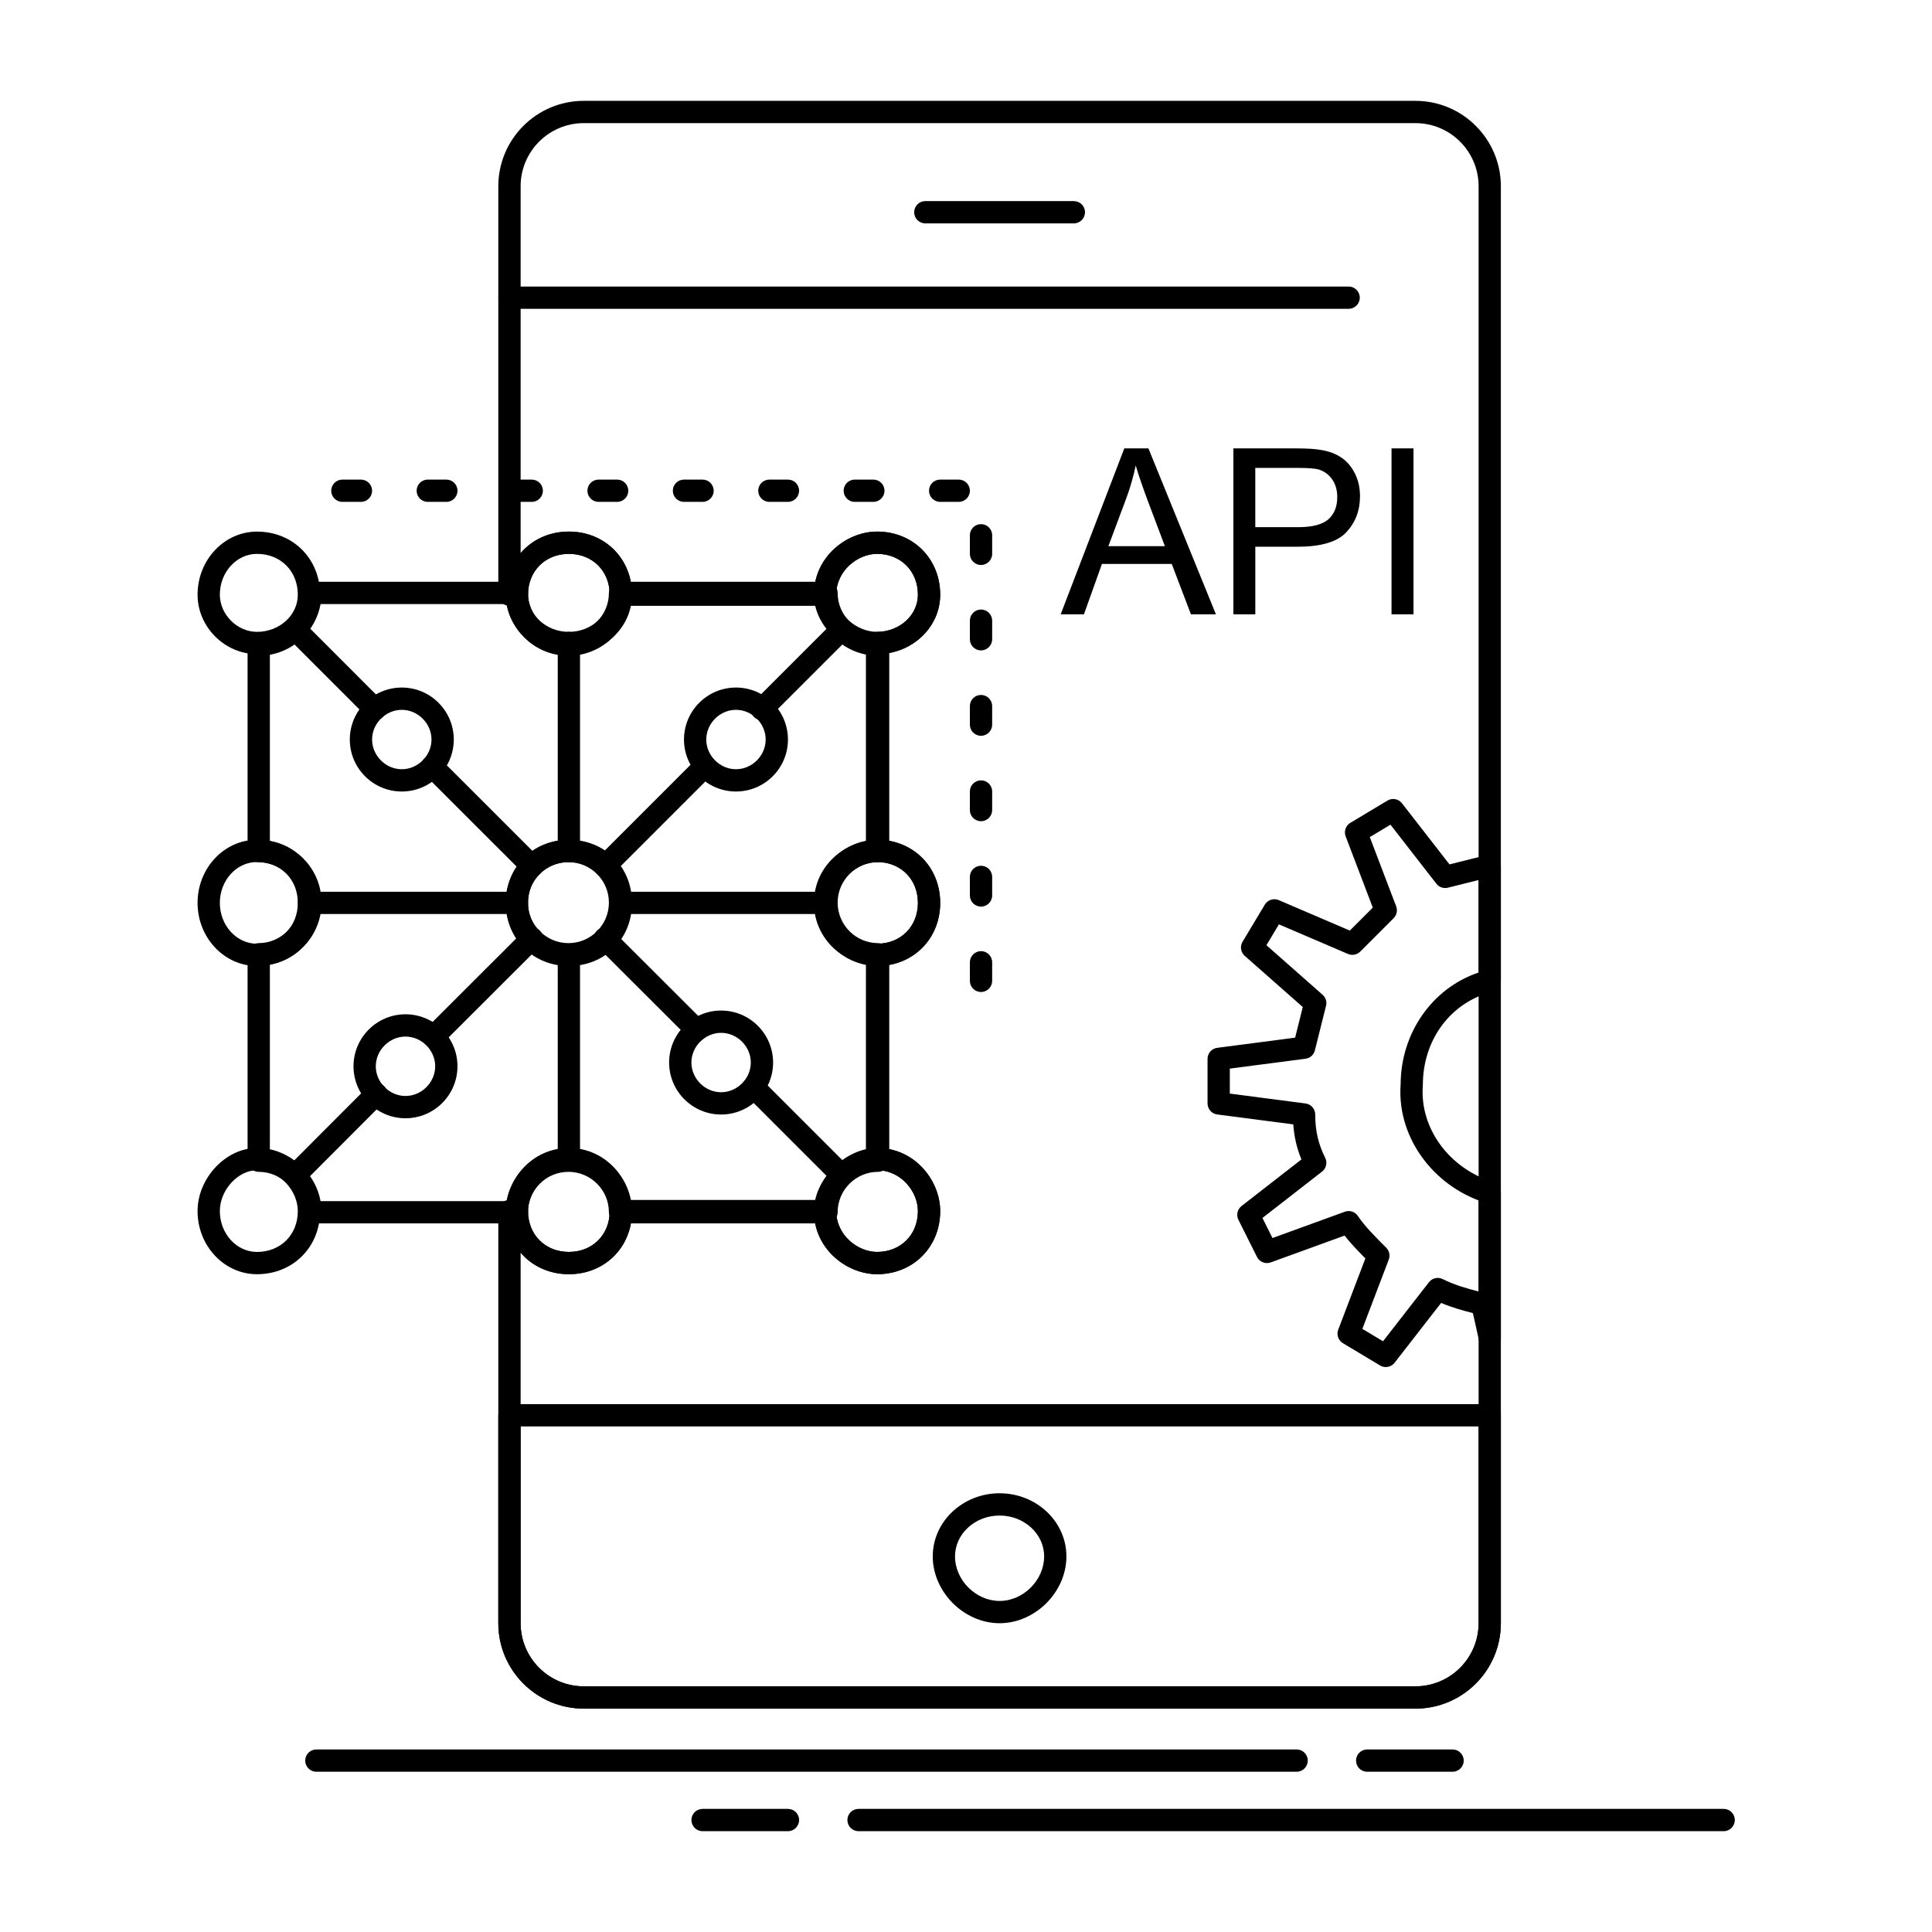<?xml version="1.0" encoding="UTF-8"?>
<!-- Uploaded to: SVG Repo, www.svgrepo.com, Generator: SVG Repo Mixer Tools -->
<svg fill="#000000" width="800px" height="800px" version="1.1" viewBox="144 144 512 512" xmlns="http://www.w3.org/2000/svg">
 <g>
  <path d="m512.77 306.8v-43.973h5.824v43.973zm-36.105-23.094h11.371c3.766 0 6.406-0.707 7.992-2.078 1.582-1.406 2.359-3.383 2.359-5.914 0-1.832-0.457-3.414-1.375-4.719-0.934-1.301-2.164-2.184-3.66-2.606-0.984-0.246-2.816-0.387-5.438-0.387h-11.25zm-5.805 23.094v-43.973h16.582c2.922 0 5.141 0.141 6.691 0.422 2.148 0.352 3.977 1.055 5.422 2.078 1.477 0.984 2.641 2.394 3.539 4.223 0.898 1.793 1.32 3.801 1.32 5.984 0 3.731-1.18 6.867-3.559 9.438-2.375 2.606-6.688 3.91-12.902 3.91h-11.285v17.918zm-33.129-18.062h14.977l-4.594-12.18c-1.371-3.695-2.43-6.758-3.133-9.188-0.613 2.887-1.41 5.703-2.43 8.484zm-12.641 18.062 16.863-43.973h6.391l17.887 43.973h-6.621l-5.086-13.344h-18.5l-4.769 13.344z"/>
  <path d="m519.11 596.8h-220.42c-12.48 0-22.633-10.152-22.633-22.633v-109.22c0-1.629 1.32-2.953 2.953-2.953h1.969c1.629 0 2.953 1.32 2.953 2.953 0 6.273 4.551 10.824 10.824 10.824 6.273 0 10.824-4.551 10.824-10.824 0-1.629 1.32-2.953 2.953-2.953h54.121c1.629 0 2.953 1.32 2.953 2.953 0 6.379 5.703 10.824 10.824 10.824 6.273 0 10.824-4.551 10.824-10.824 0-5.121-4.445-10.824-10.824-10.824-1.629 0-2.953-1.32-2.953-2.953v-54.121c0-1.629 1.32-2.953 2.953-2.953 6.273 0 10.824-4.551 10.824-10.824 0-6.273-4.551-10.824-10.824-10.824-1.629 0-2.953-1.32-2.953-2.953v-55.105c0-1.629 1.32-2.953 2.953-2.953 5.969 0 10.824-4.414 10.824-9.84 0-6.273-4.551-10.824-10.824-10.824-5.121 0-10.824 4.445-10.824 10.824 0 1.629-1.32 2.953-2.953 2.953h-54.121c-1.629 0-2.953-1.32-2.953-2.953 0-6.273-4.551-10.824-10.824-10.824-6.273 0-10.824 4.551-10.824 10.824 0 1.629-1.32 2.953-2.953 2.953h-1.969c-1.629 0-2.953-1.32-2.953-2.953v-108.24c0-12.48 10.152-22.633 22.633-22.633h220.42c12.48 0 22.633 10.152 22.633 22.633v380.81c-0.004 12.488-10.156 22.641-22.633 22.641zm-237.14-120.84v98.207c0 9.223 7.504 16.727 16.727 16.727h220.42c9.223 0 16.727-7.504 16.727-16.727v-380.81c0-9.223-7.504-16.727-16.727-16.727h-220.42c-9.223 0-16.727 7.504-16.727 16.727v97.223c3.019-3.539 7.551-5.711 12.793-5.711 8.523 0 15.176 5.746 16.492 13.777h48.715c1.496-8.355 9.215-13.777 16.469-13.777 9.535 0 16.727 7.191 16.727 16.727 0 7.734-5.957 14.184-13.777 15.5v49.684c8.031 1.316 13.777 7.965 13.777 16.492 0 8.523-5.746 15.176-13.777 16.492v48.715c8.355 1.496 13.777 9.215 13.777 16.469 0 9.535-7.191 16.727-16.727 16.727-7.258 0-14.973-5.422-16.469-13.777h-48.715c-1.316 8.031-7.965 13.777-16.492 13.777-5.242-0.004-9.773-2.176-12.793-5.715z"/>
  <path d="m511.24 506.28c-0.52 0-1.043-0.137-1.516-0.422l-9.84-5.902c-1.227-0.734-1.75-2.246-1.238-3.582l7.191-18.879c-1.961-1.977-3.898-3.996-5.512-6.055l-19.562 7.113c-1.41 0.512-2.981-0.113-3.648-1.453l-4.922-9.84c-0.629-1.258-0.281-2.785 0.828-3.652l15.871-12.344c-1.234-2.988-1.93-5.981-2.16-9.289l-20.152-2.629c-1.469-0.191-2.57-1.445-2.57-2.926v-11.809c0-1.484 1.102-2.734 2.57-2.926l20.637-2.691 2.031-8.113-15.383-13.57c-1.066-0.941-1.312-2.512-0.578-3.731l5.902-9.84c0.758-1.266 2.34-1.773 3.695-1.195l18.828 8.07 6.09-6.09-7.191-18.879c-0.508-1.336 0.016-2.848 1.238-3.582l9.84-5.902c1.281-0.77 2.934-0.461 3.848 0.719l12.594 16.195 9.941-2.484c0.879-0.223 1.816-0.023 2.531 0.539 0.715 0.559 1.133 1.418 1.133 2.328v30.504c0 1.355-0.922 2.535-2.234 2.863-11.023 2.758-18.43 12.68-18.43 24.688 0 0.074-0.004 0.152-0.008 0.227-0.859 11.188 6.957 21.91 18.59 25.488 1.238 0.379 2.086 1.523 2.086 2.82v38.375c0 1.504-1.133 2.769-2.629 2.934-1.484 0.16-2.879-0.824-3.203-2.293l-1.574-7.078c-2.758-0.703-5.574-1.496-8.426-2.695l-12.34 15.867c-0.574 0.723-1.445 1.121-2.328 1.121zm-6.199-10.117 5.477 3.285 12.172-15.648c0.863-1.113 2.394-1.457 3.652-0.828 3.109 1.555 6.238 2.453 9.504 3.285v-24.125c-13.047-4.973-21.625-17.566-20.664-30.754 0.047-13.672 8.422-25.531 20.664-29.648v-24.516l-8.141 2.035c-1.133 0.285-2.328-0.129-3.047-1.051l-12.172-15.648-5.477 3.285 6.992 18.355c0.414 1.086 0.152 2.316-0.672 3.137l-8.855 8.855c-0.852 0.855-2.141 1.102-3.25 0.625l-18.297-7.84-3.312 5.523 14.887 13.133c0.828 0.73 1.18 1.859 0.91 2.93l-2.953 11.809c-0.293 1.176-1.277 2.055-2.481 2.211l-20.062 2.617v6.625l20.062 2.617c1.469 0.191 2.57 1.445 2.57 2.926 0 4.281 0.812 7.82 2.641 11.473 0.629 1.258 0.281 2.785-0.828 3.652l-15.801 12.289 2.66 5.32 19.176-6.973c1.277-0.465 2.711 0.004 3.465 1.137 1.805 2.707 4.703 5.606 7.504 8.406 0.824 0.824 1.086 2.051 0.672 3.137z"/>
  <path d="m519.11 596.8h-220.42c-12.48 0-22.633-10.152-22.633-22.633v-55.105c0-1.629 1.32-2.953 2.953-2.953h259.78c1.629 0 2.953 1.32 2.953 2.953v55.105c-0.004 12.48-10.156 22.633-22.633 22.633zm-237.14-74.785v52.152c0 9.223 7.504 16.727 16.727 16.727h220.42c9.223 0 16.727-7.504 16.727-16.727v-52.152z"/>
  <path d="m408.9 574.17c-9.434 0-17.711-8.277-17.711-17.711 0-9.223 7.945-16.727 17.711-16.727s17.711 7.504 17.711 16.727c0.004 9.438-8.273 17.711-17.711 17.711zm0-28.535c-6.512 0-11.809 4.856-11.809 10.824 0 6.289 5.516 11.809 11.809 11.809 6.289 0 11.809-5.516 11.809-11.809 0-5.969-5.297-10.824-11.809-10.824z"/>
  <path d="m501.4 225.84h-222.38c-1.629 0-2.953-1.32-2.953-2.953 0-1.629 1.32-2.953 2.953-2.953h222.38c1.629 0 2.953 1.32 2.953 2.953 0 1.633-1.32 2.953-2.953 2.953z"/>
  <path d="m428.58 203.2h-39.359c-1.629 0-2.953-1.32-2.953-2.953 0-1.629 1.32-2.953 2.953-2.953h39.359c1.629 0 2.953 1.32 2.953 2.953s-1.32 2.953-2.953 2.953z"/>
  <path d="m363.03 468.21h-54.711c-1.629 0-2.953-1.32-2.953-2.953 0-5.902-4.812-10.707-10.723-10.707-5.914 0-10.727 4.805-10.727 10.707 0 1.629-1.32 2.953-2.953 2.953h-54.703c-1.629 0-2.953-1.32-2.953-2.953 0-5.902-4.82-10.707-10.742-10.707-1.629 0-2.953-1.32-2.953-2.953v-54.707c0-1.629 1.32-2.953 2.953-2.953 5.922 0 10.742-4.82 10.742-10.742 0-5.902-4.82-10.707-10.742-10.707-1.629 0-2.953-1.32-2.953-2.953v-54.711c0-1.629 1.32-2.953 2.953-2.953 5.922 0 10.742-4.82 10.742-10.742 0-1.629 1.32-2.953 2.953-2.953h54.707c1.629 0 2.953 1.32 2.953 2.953 0 5.922 4.812 10.742 10.727 10.742 5.914 0 10.723-4.82 10.723-10.742 0-1.629 1.32-2.953 2.953-2.953h54.711c1.629 0 2.953 1.32 2.953 2.953 0 5.922 4.812 10.742 10.723 10.742 1.629 0 2.953 1.32 2.953 2.953v54.711c0 1.629-1.32 2.953-2.953 2.953-5.914 0-10.723 4.805-10.723 10.707 0 5.922 4.812 10.742 10.723 10.742 1.629 0 2.953 1.32 2.953 2.953v54.707c0 1.629-1.32 2.953-2.953 2.953-5.914 0-10.723 4.805-10.723 10.707-0.004 1.633-1.324 2.953-2.957 2.953zm-52.02-5.906h49.332c1.227-6.797 6.609-12.172 13.414-13.395v-49.328c-7.766-1.398-13.676-8.215-13.676-16.383 0-8.152 5.91-14.953 13.676-16.348v-49.328c-6.809-1.227-12.191-6.617-13.414-13.43h-49.328c-1.395 7.777-8.203 13.695-16.367 13.695-8.164 0-14.973-5.918-16.367-13.695h-49.328c-1.227 6.816-6.617 12.207-13.434 13.434v49.328c7.777 1.395 13.695 8.195 13.695 16.352 0 8.172-5.918 14.988-13.695 16.383v49.328c6.816 1.223 12.203 6.598 13.43 13.398h49.328c1.398-7.758 8.207-13.66 16.367-13.66 8.16-0.008 14.969 5.894 16.367 13.648zm-16.367-62.461c-9.172 0-16.629-7.469-16.629-16.648 0-9.16 7.461-16.613 16.629-16.613s16.629 7.453 16.629 16.613c0 9.18-7.457 16.648-16.629 16.648zm0-27.355c-5.914 0-10.727 4.805-10.727 10.707 0 5.922 4.812 10.742 10.727 10.742s10.723-4.82 10.723-10.742c0.004-5.906-4.809-10.707-10.723-10.707z"/>
  <path d="m294.76 400c-9.535 0-16.727-7.191-16.727-16.727s7.191-16.727 16.727-16.727c9.535 0 16.727 7.191 16.727 16.727 0.004 9.535-7.188 16.727-16.727 16.727zm0-27.551c-6.273 0-10.824 4.551-10.824 10.824 0 6.273 4.551 10.824 10.824 10.824 6.273 0 10.824-4.551 10.824-10.824 0-6.273-4.551-10.824-10.824-10.824z"/>
  <path d="m376.43 317.35c-8.754 0-16.727-7.504-16.727-15.742 0-10.008 8.648-16.727 16.727-16.727 9.535 0 16.727 7.191 16.727 16.727 0.004 8.68-7.5 15.742-16.727 15.742zm0-26.566c-5.121 0-10.824 4.445-10.824 10.824 0 5.059 5.262 9.84 10.824 9.84 5.969 0 10.824-4.414 10.824-9.84 0-6.273-4.551-10.824-10.824-10.824z"/>
  <path d="m212.1 317.35c-8.535 0-15.742-7.211-15.742-15.742 0-9.223 7.062-16.727 15.742-16.727 9.535 0 16.727 7.191 16.727 16.727 0.004 8.68-7.5 15.742-16.727 15.742zm0-26.566c-5.426 0-9.84 4.856-9.84 10.824 0 5.242 4.598 9.84 9.84 9.84 5.969 0 10.824-4.414 10.824-9.84 0-6.273-4.551-10.824-10.824-10.824z"/>
  <path d="m212.1 481.68c-8.68 0-15.742-7.504-15.742-16.727 0-8.754 7.504-16.727 15.742-16.727 10.008 0 16.727 8.648 16.727 16.727 0.004 9.535-7.188 16.727-16.727 16.727zm0-27.551c-5.059 0-9.84 5.262-9.84 10.824 0 5.969 4.414 10.824 9.84 10.824 6.273 0 10.824-4.551 10.824-10.824 0-5.121-4.441-10.824-10.824-10.824z"/>
  <path d="m376.43 481.68c-8.078 0-16.727-6.723-16.727-16.727 0-8.441 8.285-16.727 16.727-16.727 10.008 0 16.727 8.648 16.727 16.727 0.004 9.535-7.188 16.727-16.727 16.727zm0-27.551c-5.262 0-10.824 5.562-10.824 10.824 0 6.379 5.703 10.824 10.824 10.824 6.273 0 10.824-4.551 10.824-10.824 0-5.121-4.441-10.824-10.824-10.824z"/>
  <path d="m376.43 400c-8.078 0-16.727-6.723-16.727-16.727 0-10.008 8.648-16.727 16.727-16.727 9.535 0 16.727 7.191 16.727 16.727 0.004 9.535-7.188 16.727-16.727 16.727zm0-27.551c-5.121 0-10.824 4.445-10.824 10.824s5.703 10.824 10.824 10.824c6.273 0 10.824-4.551 10.824-10.824 0-6.273-4.551-10.824-10.824-10.824z"/>
  <path d="m212.1 400c-8.68 0-15.742-7.504-15.742-16.727s7.062-16.727 15.742-16.727c9.535 0 16.727 7.191 16.727 16.727 0.004 9.535-7.188 16.727-16.727 16.727zm0-27.551c-5.426 0-9.84 4.856-9.84 10.824s4.414 10.824 9.84 10.824c6.273 0 10.824-4.551 10.824-10.824 0-6.273-4.551-10.824-10.824-10.824z"/>
  <path d="m294.76 317.35c-9.223 0-16.727-7.062-16.727-15.742 0-9.535 7.191-16.727 16.727-16.727 9.535 0 16.727 7.191 16.727 16.727 0.004 8.68-7.5 15.742-16.727 15.742zm0-26.566c-6.273 0-10.824 4.551-10.824 10.824 0 5.426 4.856 9.84 10.824 9.84s10.824-4.414 10.824-9.84c0-6.273-4.551-10.824-10.824-10.824z"/>
  <path d="m294.76 481.68c-9.535 0-16.727-7.191-16.727-16.727 0-8.078 6.723-16.727 16.727-16.727 10.008 0 16.727 8.648 16.727 16.727 0.004 9.535-7.188 16.727-16.727 16.727zm0-27.551c-6.379 0-10.824 5.703-10.824 10.824 0 6.273 4.551 10.824 10.824 10.824 6.273 0 10.824-4.551 10.824-10.824 0-5.121-4.441-10.824-10.824-10.824z"/>
  <path d="m284.98 376.5c-0.754 0-1.512-0.289-2.086-0.863l-26.457-26.438c-1.152-1.152-1.152-3.023 0-4.176 1.152-1.152 3.019-1.152 4.176 0l26.457 26.438c1.152 1.152 1.152 3.023 0 4.176-0.578 0.578-1.332 0.863-2.09 0.863zm-41.629-41.613c-0.754 0-1.512-0.289-2.09-0.863l-21.105-21.121c-1.152-1.152-1.152-3.023 0-4.176s3.023-1.152 4.176 0l21.105 21.121c1.152 1.152 1.152 3.023 0 4.176-0.574 0.578-1.332 0.863-2.086 0.863z"/>
  <path d="m304.3 376.5c-0.754 0-1.512-0.289-2.086-0.863-1.152-1.152-1.152-3.023 0-4.176l26.438-26.438c1.152-1.152 3.023-1.152 4.176 0 1.152 1.152 1.152 3.023 0 4.176l-26.438 26.438c-0.578 0.578-1.332 0.863-2.09 0.863zm41.613-41.613c-0.754 0-1.512-0.289-2.09-0.863-1.152-1.152-1.152-3.023 0-4.176l21.125-21.121c1.152-1.152 3.023-1.152 4.176 0s1.152 3.023 0 4.176l-21.125 21.121c-0.574 0.578-1.332 0.863-2.086 0.863z"/>
  <path d="m222.24 458.39c-0.754 0-1.508-0.289-2.086-0.863-1.152-1.152-1.156-3.019-0.004-4.176l21.473-21.512c1.152-1.152 3.019-1.156 4.176-0.004 1.152 1.152 1.156 3.019 0.004 4.176l-21.473 21.512c-0.578 0.578-1.332 0.867-2.09 0.867zm36.684-36.719c-0.758 0-1.512-0.289-2.09-0.867-1.152-1.152-1.152-3.023 0.004-4.176l26.051-26.016c1.152-1.152 3.023-1.148 4.176 0.004 1.152 1.152 1.152 3.023-0.004 4.176l-26.051 26.016c-0.578 0.574-1.332 0.863-2.086 0.863z"/>
  <path d="m367.04 458.39c-0.754 0-1.512-0.289-2.086-0.863l-23.309-23.309c-1.152-1.152-1.152-3.023 0-4.176 1.152-1.152 3.023-1.152 4.176 0l23.309 23.309c1.152 1.152 1.152 3.023 0 4.176-0.582 0.574-1.336 0.863-2.09 0.863zm-38.445-38.48c-0.754 0-1.508-0.289-2.086-0.863l-24.293-24.254c-1.152-1.152-1.156-3.019-0.004-4.176 1.152-1.152 3.019-1.156 4.176-0.004l24.293 24.254c1.152 1.152 1.156 3.019 0.004 4.176-0.578 0.578-1.332 0.867-2.09 0.867z"/>
  <path d="m280.98 386.23h-55.105c-1.629 0-2.953-1.32-2.953-2.953 0-1.629 1.32-2.953 2.953-2.953h55.105c1.629 0 2.953 1.32 2.953 2.953-0.004 1.633-1.324 2.953-2.953 2.953z"/>
  <path d="m294.76 372.45c-1.629 0-2.953-1.32-2.953-2.953v-55.105c0-1.629 1.32-2.953 2.953-2.953 1.629 0 2.953 1.32 2.953 2.953v55.105c0 1.629-1.32 2.953-2.953 2.953z"/>
  <path d="m362.66 386.23h-54.121c-1.629 0-2.953-1.32-2.953-2.953 0-1.629 1.32-2.953 2.953-2.953h54.121c1.629 0 2.953 1.32 2.953 2.953 0 1.633-1.324 2.953-2.953 2.953z"/>
  <path d="m294.76 454.12c-1.629 0-2.953-1.32-2.953-2.953v-54.121c0-1.629 1.32-2.953 2.953-2.953 1.629 0 2.953 1.32 2.953 2.953v54.121c0 1.633-1.32 2.953-2.953 2.953z"/>
  <path d="m339.04 353.76c-7.598 0-13.777-6.18-13.777-13.777 0-7.598 6.18-13.777 13.777-13.777 7.598 0 13.777 6.18 13.777 13.777 0 7.598-6.18 13.777-13.777 13.777zm0-21.648c-4.266 0-7.871 3.606-7.871 7.871s3.606 7.871 7.871 7.871c4.266 0 7.871-3.606 7.871-7.871s-3.602-7.871-7.871-7.871z"/>
  <path d="m250.48 353.76c-7.598 0-13.777-6.18-13.777-13.777 0-7.598 6.18-13.777 13.777-13.777 7.598 0 13.777 6.18 13.777 13.777-0.004 7.598-6.184 13.777-13.777 13.777zm0-21.648c-4.266 0-7.871 3.606-7.871 7.871s3.606 7.871 7.871 7.871 7.871-3.606 7.871-7.871-3.606-7.871-7.871-7.871z"/>
  <path d="m251.46 440.35c-7.598 0-13.777-6.18-13.777-13.777 0-7.598 6.18-13.777 13.777-13.777s13.777 6.18 13.777 13.777c-0.004 7.598-6.184 13.777-13.777 13.777zm0-21.648c-4.266 0-7.871 3.606-7.871 7.871 0 4.269 3.606 7.871 7.871 7.871s7.871-3.606 7.871-7.871c0-4.266-3.606-7.871-7.871-7.871z"/>
  <path d="m335.1 439.36c-7.598 0-13.777-6.18-13.777-13.777 0-7.598 6.18-13.777 13.777-13.777 7.598 0 13.777 6.18 13.777 13.777 0 7.598-6.18 13.777-13.777 13.777zm0-21.648c-4.266 0-7.871 3.606-7.871 7.871 0 4.269 3.606 7.871 7.871 7.871 4.266 0 7.871-3.606 7.871-7.871 0.004-4.266-3.602-7.871-7.871-7.871z"/>
  <path d="m403.98 406.89c-1.629 0-2.953-1.32-2.953-2.953v-4.922c0-1.629 1.32-2.953 2.953-2.953 1.629 0 2.953 1.32 2.953 2.953v4.922c0 1.633-1.324 2.953-2.953 2.953zm0-22.629c-1.629 0-2.953-1.32-2.953-2.953v-4.922c0-1.629 1.32-2.953 2.953-2.953 1.629 0 2.953 1.32 2.953 2.953v4.922c0 1.629-1.324 2.953-2.953 2.953zm0-22.633c-1.629 0-2.953-1.32-2.953-2.953v-4.922c0-1.629 1.32-2.953 2.953-2.953 1.629 0 2.953 1.32 2.953 2.953v4.922c0 1.633-1.324 2.953-2.953 2.953zm0-22.633c-1.629 0-2.953-1.32-2.953-2.953v-4.922c0-1.629 1.32-2.953 2.953-2.953 1.629 0 2.953 1.32 2.953 2.953v4.922c0 1.633-1.324 2.953-2.953 2.953zm0-22.633c-1.629 0-2.953-1.32-2.953-2.953v-4.922c0-1.629 1.32-2.953 2.953-2.953 1.629 0 2.953 1.32 2.953 2.953v4.922c0 1.633-1.324 2.953-2.953 2.953zm0-22.633c-1.629 0-2.953-1.32-2.953-2.953v-4.922c0-1.629 1.32-2.953 2.953-2.953 1.629 0 2.953 1.32 2.953 2.953v4.922c0 1.633-1.324 2.953-2.953 2.953zm-5.906-16.727h-4.922c-1.629 0-2.953-1.32-2.953-2.953 0-1.629 1.32-2.953 2.953-2.953h4.922c1.629 0 2.953 1.32 2.953 2.953 0 1.633-1.32 2.953-2.953 2.953zm-22.629 0h-4.922c-1.629 0-2.953-1.32-2.953-2.953 0-1.629 1.32-2.953 2.953-2.953h4.922c1.629 0 2.953 1.32 2.953 2.953-0.004 1.633-1.324 2.953-2.953 2.953zm-22.633 0h-4.922c-1.629 0-2.953-1.32-2.953-2.953 0-1.629 1.32-2.953 2.953-2.953h4.922c1.629 0 2.953 1.32 2.953 2.953-0.004 1.633-1.324 2.953-2.953 2.953zm-22.633 0h-4.922c-1.629 0-2.953-1.32-2.953-2.953 0-1.629 1.32-2.953 2.953-2.953h4.922c1.629 0 2.953 1.32 2.953 2.953 0 1.633-1.324 2.953-2.953 2.953zm-22.633 0h-4.922c-1.629 0-2.953-1.32-2.953-2.953 0-1.629 1.32-2.953 2.953-2.953h4.922c1.629 0 2.953 1.32 2.953 2.953 0 1.633-1.32 2.953-2.953 2.953zm-22.633 0h-4.922c-1.629 0-2.953-1.32-2.953-2.953 0-1.629 1.32-2.953 2.953-2.953h4.922c1.629 0 2.953 1.32 2.953 2.953 0 1.633-1.32 2.953-2.953 2.953zm-22.629 0h-4.922c-1.629 0-2.953-1.32-2.953-2.953 0-1.629 1.32-2.953 2.953-2.953h4.922c1.629 0 2.953 1.32 2.953 2.953-0.004 1.633-1.324 2.953-2.953 2.953zm-22.633 0h-4.922c-1.629 0-2.953-1.32-2.953-2.953 0-1.629 1.32-2.953 2.953-2.953h4.922c1.629 0 2.953 1.32 2.953 2.953-0.004 1.633-1.324 2.953-2.953 2.953z"/>
  <path d="m487.62 613.53h-259.78c-1.629 0-2.953-1.32-2.953-2.953 0-1.629 1.32-2.953 2.953-2.953h259.78c1.629 0 2.953 1.32 2.953 2.953-0.004 1.633-1.324 2.953-2.953 2.953z"/>
  <path d="m600.79 629.28h-229.27c-1.629 0-2.953-1.32-2.953-2.953 0-1.629 1.32-2.953 2.953-2.953h229.27c1.629 0 2.953 1.32 2.953 2.953-0.004 1.633-1.324 2.953-2.953 2.953z"/>
  <path d="m352.82 629.28h-22.633c-1.629 0-2.953-1.32-2.953-2.953 0-1.629 1.32-2.953 2.953-2.953h22.633c1.629 0 2.953 1.32 2.953 2.953-0.004 1.633-1.324 2.953-2.953 2.953z"/>
  <path d="m528.95 613.53h-22.633c-1.629 0-2.953-1.32-2.953-2.953 0-1.629 1.32-2.953 2.953-2.953h22.633c1.629 0 2.953 1.32 2.953 2.953-0.004 1.633-1.324 2.953-2.953 2.953z"/>
 </g>
</svg>